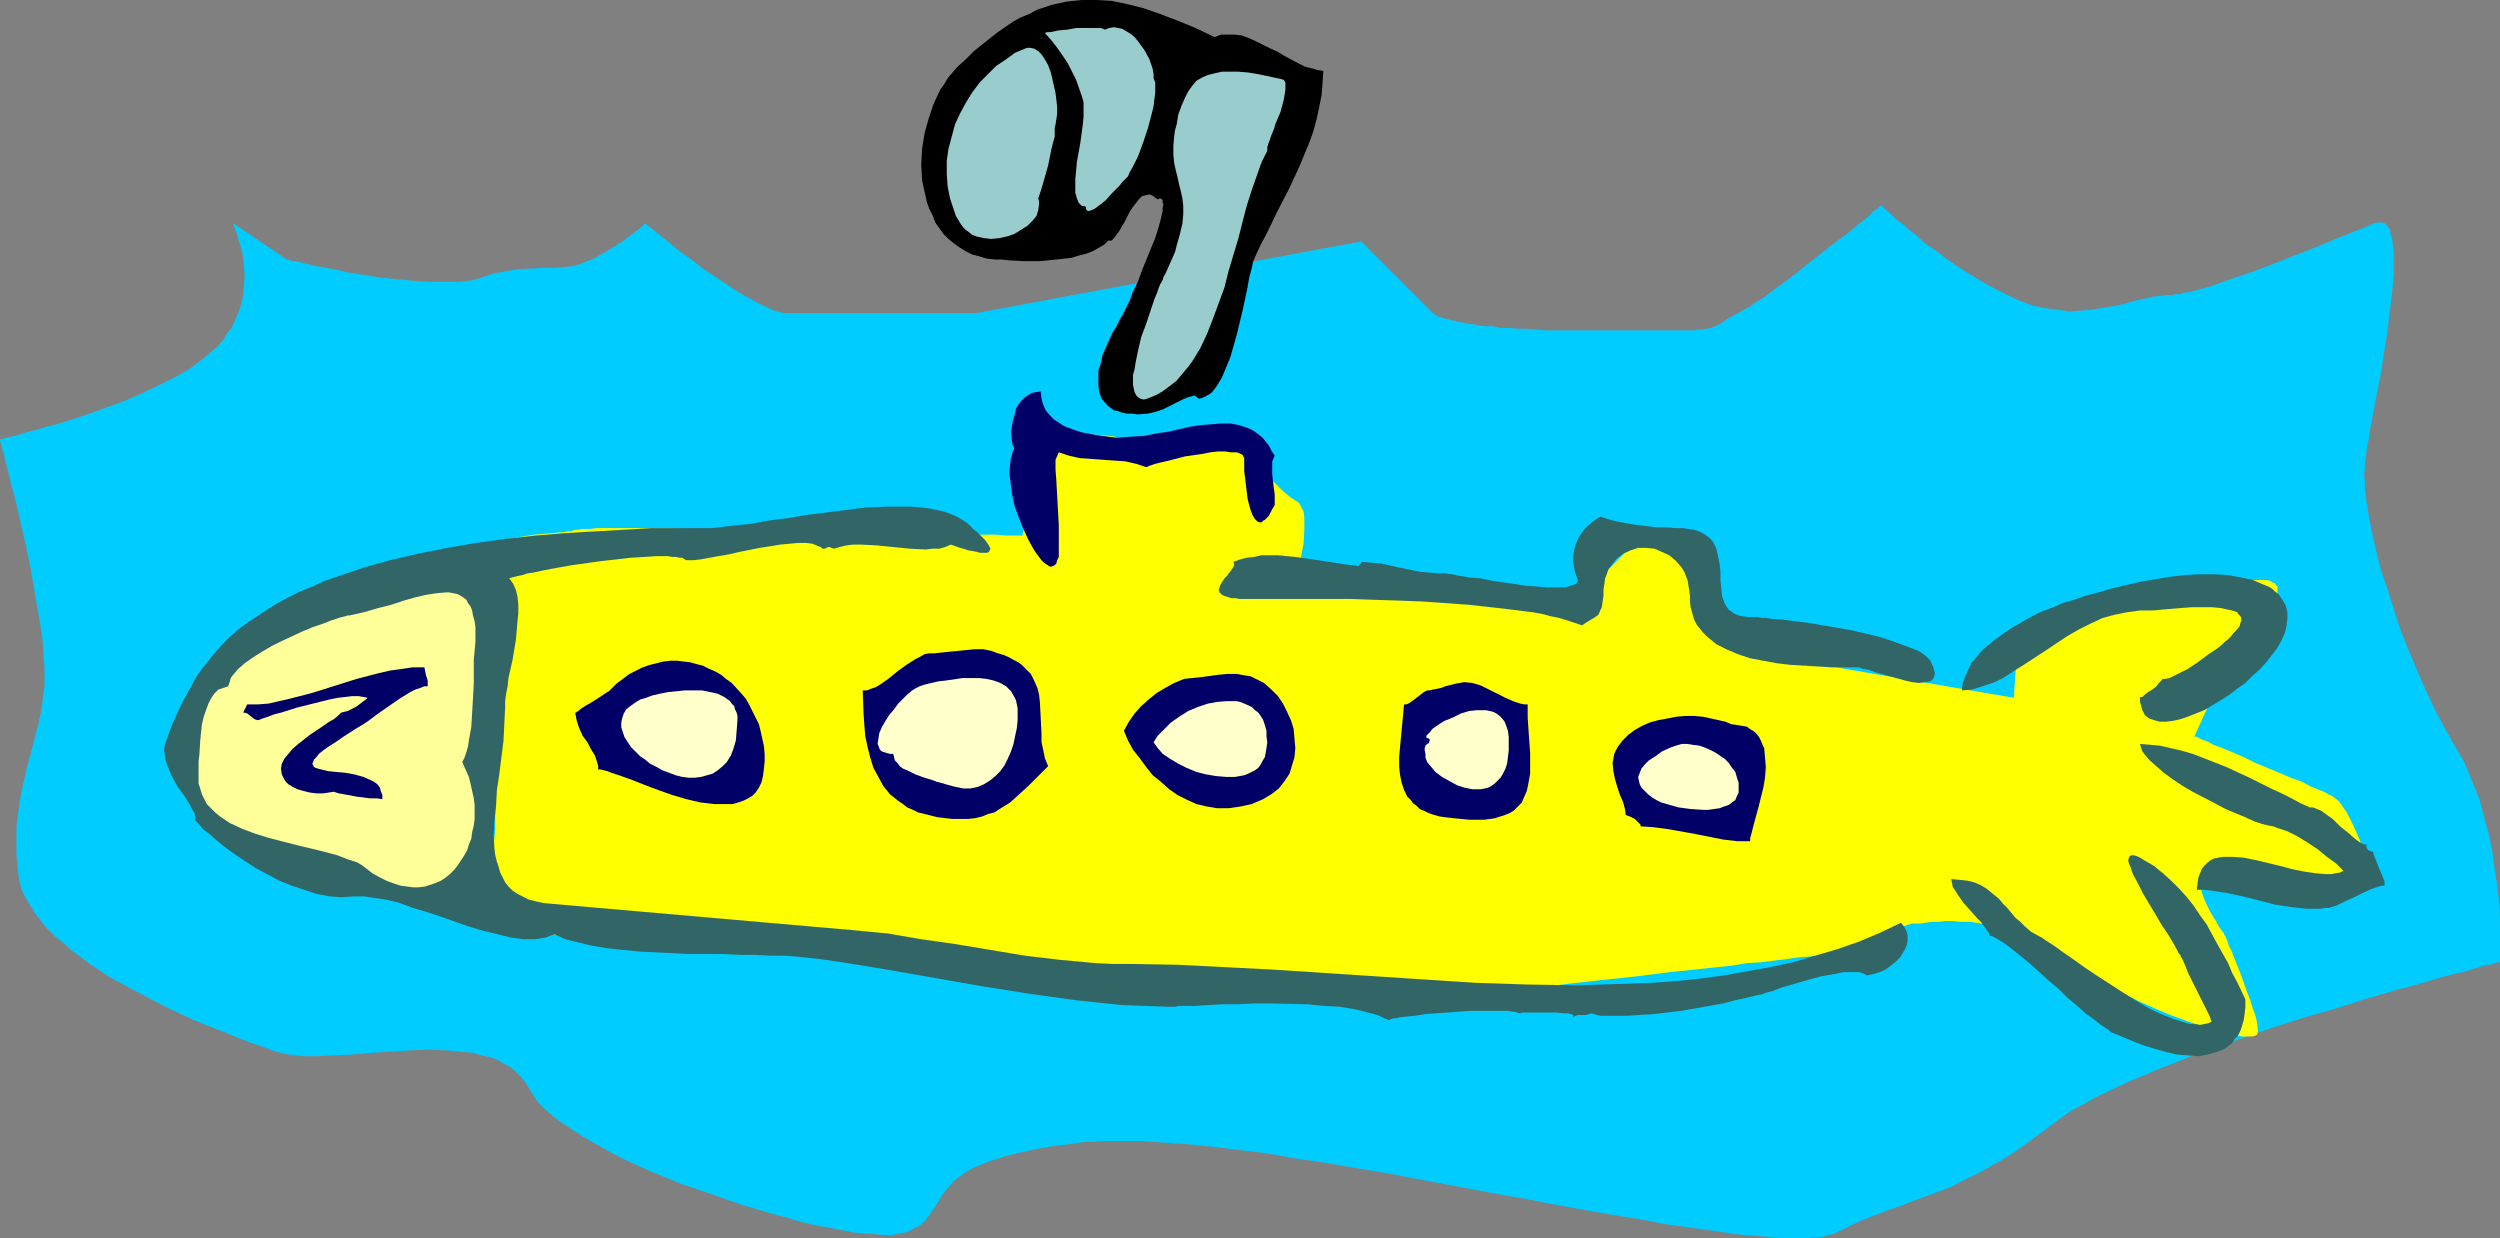 <?xml version="1.0" encoding="UTF-8" standalone="no"?>
<svg
   version="1.0"
   width="129.724mm"
   height="64.254mm"
   id="svg24"
   sodipodi:docname="Submarine 10.wmf"
   xmlns:inkscape="http://www.inkscape.org/namespaces/inkscape"
   xmlns:sodipodi="http://sodipodi.sourceforge.net/DTD/sodipodi-0.dtd"
   xmlns="http://www.w3.org/2000/svg"
   xmlns:svg="http://www.w3.org/2000/svg">
  <rect width="100%" height="100%" fill="#808080" stroke="none"/>
  <sodipodi:namedview
     id="namedview24"
     pagecolor="#ffffff"
     bordercolor="#000000"
     borderopacity="0.25"
     inkscape:showpageshadow="2"
     inkscape:pageopacity="0.0"
     inkscape:pagecheckerboard="0"
     inkscape:deskcolor="#d1d1d1"
     inkscape:document-units="mm" />
  <defs
     id="defs1">
    <pattern
       id="WMFhbasepattern"
       patternUnits="userSpaceOnUse"
       width="6"
       height="6"
       x="0"
       y="0" />
  </defs>
  <path
     style="fill:#00ccff;fill-opacity:1;fill-rule:evenodd;stroke:none"
     d="m 191.496,61.399 h -37.006 -0.646 l -0.808,-0.162 -0.808,-0.162 -0.808,-0.323 -0.97,-0.485 -1.131,-0.485 -2.101,-1.131 -2.262,-1.293 -2.262,-1.454 -4.848,-3.232 -2.262,-1.777 -2.101,-1.454 -1.939,-1.616 -1.616,-1.293 -0.808,-0.646 -0.646,-0.485 -0.485,-0.485 -0.485,-0.323 -0.485,-0.323 -0.323,-0.323 -0.162,-0.162 v 0 0 l -0.162,0.162 -0.162,0.162 -0.323,0.323 -0.323,0.323 -0.485,0.323 -0.646,0.485 -0.646,0.485 -0.646,0.485 -0.808,0.646 -0.808,0.485 -0.97,0.646 -2.101,1.293 -2.424,1.293 -1.293,0.485 -1.293,0.485 -1.131,0.323 -1.131,0.162 -2.262,0.162 h -2.262 l -2.424,0.162 h -1.131 l -1.454,0.162 -1.454,0.162 -1.616,0.323 -1.778,0.323 -1.939,0.646 -0.97,0.323 -1.131,0.323 -1.293,0.162 -1.293,0.162 H 87.426 84.355 L 81.285,55.097 78.053,54.774 74.659,54.451 71.589,53.966 68.518,53.482 65.61,52.835 63.024,52.351 61.893,52.189 60.762,51.866 59.792,51.704 58.822,51.381 58.014,51.22 h -0.485 l -0.646,-0.162 -0.323,-0.162 h -0.323 v 0 L 45.733,43.787 v 0 0.162 l 0.162,0.485 0.323,0.646 0.323,1.131 0.323,1.131 0.485,1.454 0.323,1.616 0.162,1.777 0.162,1.777 -0.162,1.939 -0.162,2.1 -0.485,2.1 -0.808,2.1 -0.97,2.1 -0.808,0.969 -0.646,1.131 -0.808,0.969 -0.97,0.969 -1.131,0.969 -1.131,0.969 -1.293,0.969 -1.293,0.969 -3.07,1.777 -3.232,1.616 -3.394,1.616 -3.394,1.454 -3.555,1.293 -3.555,1.293 -3.394,1.131 -3.232,0.969 -1.454,0.323 -1.454,0.485 -1.293,0.323 -1.293,0.323 -0.97,0.323 -1.131,0.323 -0.808,0.162 -0.808,0.162 -0.485,0.162 -0.485,0.162 H 0 v 0 0.162 0.162 l 0.162,0.485 0.162,0.646 0.162,0.646 0.323,0.969 0.162,0.969 0.323,1.131 0.323,1.293 0.323,1.454 0.323,1.293 0.485,1.616 0.808,3.393 0.808,3.555 0.808,3.555 0.808,3.878 0.646,3.878 0.646,3.716 0.646,3.716 0.485,3.393 0.162,3.232 0.162,1.454 v 1.293 2.585 l -0.323,2.424 -0.323,2.424 -0.485,2.262 -1.131,4.363 -0.485,1.939 -0.646,2.262 -0.97,4.363 -0.485,2.424 -0.323,2.424 -0.323,2.585 v 2.747 2.908 l 0.323,3.232 0.162,1.616 0.485,1.777 0.646,1.454 0.97,1.616 0.97,1.616 1.131,1.454 1.293,1.616 1.454,1.454 1.616,1.293 1.616,1.454 1.778,1.293 1.939,1.454 3.878,2.585 4.202,2.262 4.202,2.262 4.202,2.1 4.202,1.939 4.04,1.616 1.778,0.646 1.778,0.808 1.778,0.646 1.616,0.646 1.454,0.485 1.454,0.485 1.131,0.485 1.131,0.323 1.131,0.323 1.131,0.162 1.293,0.162 1.293,0.162 h 3.07 l 3.232,-0.162 3.555,-0.162 3.555,-0.323 7.595,-0.485 3.717,-0.162 3.717,0.162 3.394,0.323 1.778,0.162 1.454,0.485 1.616,0.323 1.454,0.485 1.293,0.808 1.293,0.646 0.97,0.808 1.131,1.131 0.808,0.969 0.808,1.293 0.808,1.293 0.97,1.454 1.293,1.293 1.616,1.454 1.778,1.293 1.939,1.293 2.262,1.454 2.262,1.293 2.586,1.454 2.424,1.293 2.747,1.293 2.909,1.293 5.818,2.424 6.141,2.1 5.979,2.1 5.979,1.777 3.07,0.808 2.747,0.808 2.747,0.646 2.586,0.485 2.586,0.485 2.424,0.485 2.101,0.162 2.101,0.162 1.778,0.162 h 1.616 l 1.454,-0.323 1.131,-0.162 0.808,-0.323 0.808,-0.485 0.808,-0.323 0.646,-0.485 0.97,-0.969 0.808,-1.131 0.808,-1.131 0.808,-1.293 0.808,-1.293 0.97,-1.293 1.293,-1.454 0.808,-0.646 0.97,-0.646 0.97,-0.646 1.131,-0.646 1.293,-0.485 1.454,-0.646 1.616,-0.485 1.939,-0.646 1.939,-0.485 2.262,-0.485 2.262,-0.485 2.747,-0.485 2.909,-0.323 3.232,-0.485 h 1.616 l 1.778,-0.162 h 1.939 1.939 1.939 2.101 l 4.525,0.323 4.686,0.323 4.848,0.485 5.171,0.646 5.333,0.646 5.333,0.969 5.656,0.808 5.656,0.969 5.818,0.969 23.27,4.363 5.656,0.969 5.656,1.131 5.494,0.969 5.494,0.969 5.171,0.808 5.01,0.969 4.686,0.646 4.686,0.646 4.202,0.646 1.939,0.162 2.101,0.162 1.778,0.162 1.778,0.162 1.616,0.162 h 1.616 1.454 1.454 l 1.293,-0.162 h 1.131 l 1.131,-0.162 0.97,-0.323 0.808,-0.162 0.808,-0.323 2.586,-1.293 2.424,-1.131 5.01,-1.939 2.424,-0.808 2.424,-0.969 4.848,-1.777 2.586,-0.969 2.424,-1.293 2.747,-1.293 2.586,-1.454 2.909,-1.616 2.909,-1.939 3.07,-2.262 1.616,-1.131 1.616,-1.293 1.778,-1.293 2.101,-1.454 2.424,-1.293 2.586,-1.454 2.747,-1.293 3.07,-1.454 3.07,-1.293 3.394,-1.454 3.394,-1.293 3.555,-1.454 7.434,-2.585 7.434,-2.585 7.595,-2.424 3.555,-0.969 3.717,-1.131 3.394,-1.131 3.394,-0.969 3.232,-0.969 3.232,-0.808 2.747,-0.808 2.747,-0.808 2.424,-0.646 2.262,-0.485 1.939,-0.646 1.616,-0.485 0.646,-0.162 h 0.646 l 0.485,-0.323 h 0.485 l 0.323,-0.162 h 0.323 v 0 h 0.162 v -0.323 -0.323 -1.131 -0.646 -2.747 -1.131 -2.424 l -0.162,-2.908 -0.323,-2.908 -0.485,-3.232 -0.485,-3.555 -0.646,-3.393 -0.97,-3.555 -0.97,-3.716 -1.454,-3.555 -1.454,-3.555 -1.939,-3.393 -1.939,-3.393 -1.939,-3.716 -1.778,-3.716 -1.778,-4.039 -1.616,-3.878 -1.616,-4.039 -1.293,-4.039 -1.293,-4.039 -1.293,-3.878 -0.97,-3.878 -0.808,-3.716 -0.646,-3.393 -0.485,-3.232 -0.162,-1.454 v -1.454 l -0.162,-1.293 0.162,-1.293 v -1.131 l 0.162,-0.969 0.162,-1.131 0.162,-1.293 0.323,-1.293 0.162,-1.454 0.646,-3.393 0.646,-3.555 0.808,-3.878 0.646,-4.201 0.646,-4.039 0.485,-4.039 0.485,-3.878 0.162,-1.777 0.162,-1.777 V 52.189 50.735 49.281 l -0.162,-1.293 -0.162,-1.131 -0.323,-1.131 -0.162,-0.808 -0.485,-0.646 -0.485,-0.485 -0.646,-0.162 h -0.646 l -0.808,0.162 -0.808,0.323 -0.97,0.485 -2.101,0.808 -1.131,0.485 -1.293,0.485 -2.747,1.131 -2.747,1.131 -2.909,1.131 -6.141,2.424 -3.07,1.131 -2.909,0.969 -2.747,0.969 -2.747,0.969 -2.424,0.646 -1.131,0.323 -1.131,0.162 -0.97,0.323 h -0.808 l -0.808,0.162 h -0.808 l -1.293,0.162 -1.454,0.162 -1.454,0.323 -1.616,0.323 -1.778,0.485 -1.778,0.485 -1.778,0.323 -1.939,0.323 -2.101,0.323 -1.939,0.162 -2.262,0.162 -2.262,-0.323 -2.424,-0.323 -2.424,-0.485 -2.586,-0.969 -2.424,-1.131 -2.586,-1.293 -2.586,-1.454 -2.424,-1.454 -2.262,-1.454 -2.101,-1.454 -2.101,-1.616 -1.939,-1.293 -1.616,-1.454 -1.616,-1.293 -1.293,-1.131 -1.293,-0.969 -0.97,-0.969 -0.808,-0.646 -0.646,-0.646 -0.323,-0.323 -0.162,-0.162 v 0.162 h -0.162 l -0.323,0.323 -0.323,0.323 -0.646,0.323 -0.485,0.485 -0.646,0.646 -0.808,0.646 -1.616,1.293 -1.939,1.616 -2.262,1.616 -2.262,1.777 -4.686,3.716 -2.262,1.777 -2.262,1.616 -2.101,1.616 -2.101,1.293 -0.808,0.646 -0.97,0.485 -0.808,0.485 -0.646,0.323 -1.131,0.646 -0.97,0.485 -0.646,0.485 -0.646,0.485 -1.131,0.485 -0.646,0.323 -0.97,0.162 -1.131,0.162 h -0.646 l -0.646,0.162 h -0.97 -0.97 -1.131 -1.131 -15.352 -5.01 -2.262 -2.101 l -2.101,-0.162 -1.939,-0.162 h -1.778 l -1.616,-0.162 h -1.616 l -1.454,-0.323 h -1.293 l -1.293,-0.162 -0.97,-0.162 -1.131,-0.162 -1.778,-0.323 -1.454,-0.323 -1.293,-0.323 -0.97,-0.323 -0.646,-0.162 -0.485,-0.323 -0.323,-0.162 v 0 l -0.162,-0.162 -14.059,-14.057 z"
     id="path1" />
  <path
     style="fill:#ffff00;fill-opacity:1;fill-rule:evenodd;stroke:none"
     d="m 394.95,136.855 -56.56,-9.695 -2.747,-13.411 -12.443,-9.695 -0.162,0.162 -0.323,0.323 -0.646,0.485 -0.808,0.646 -0.808,0.969 -1.131,0.969 -0.97,1.131 -1.131,1.131 -2.424,2.424 -2.101,2.262 -0.97,1.131 -0.808,1.131 -0.646,0.969 -0.485,0.808 -0.323,0.162 -0.323,0.323 -0.485,0.162 -0.485,0.162 -0.808,0.162 h -0.646 -0.808 -0.97 l -2.101,-0.162 -2.262,-0.323 -2.262,-0.485 -2.586,-0.485 -2.424,-0.485 -2.586,-0.485 -2.424,-0.485 -2.424,-0.485 -2.101,-0.323 -1.939,-0.162 -0.808,-0.162 h -1.454 l -0.485,0.162 h -1.293 l -1.454,0.162 h -1.778 l -1.778,-0.162 -2.101,-0.162 -2.101,-0.162 -4.202,-0.323 -1.939,-0.323 -1.939,-0.162 -1.778,-0.323 -1.454,-0.162 -1.293,-0.162 -0.97,-0.162 h -0.323 -0.323 -0.162 v 0 -0.162 l 0.162,-0.485 0.162,-0.646 0.162,-0.969 0.162,-0.969 0.323,-1.293 0.485,-2.585 0.162,-2.747 v -1.293 -1.131 l -0.162,-1.131 -0.485,-0.969 -0.323,-0.646 -0.646,-0.485 -0.808,-0.485 -0.808,-0.646 -0.808,-0.646 -0.808,-0.808 -1.939,-1.939 -2.101,-1.939 -2.262,-1.939 -1.131,-0.808 -1.293,-0.808 -1.293,-0.646 -1.293,-0.485 -1.293,-0.323 h -1.454 -1.616 l -1.939,-0.162 -1.939,-0.162 h -2.262 l -9.534,-0.646 -2.262,-0.323 -2.101,-0.162 -2.101,-0.162 -1.616,-0.162 h -1.454 l -0.485,-0.162 h -0.485 -0.485 l -0.323,-0.162 h -0.162 v 0 l -0.323,-0.162 -0.323,-0.162 -0.323,-0.162 -1.131,-0.485 -1.131,-0.485 h -0.646 l -0.485,0.162 -0.485,0.162 -0.485,0.485 -0.162,0.485 -0.323,0.808 v 1.131 1.293 l 0.323,2.908 -0.162,3.07 -0.323,2.908 -0.323,2.585 -0.323,1.293 -0.162,1.131 -0.323,0.969 -0.162,0.808 -0.162,0.808 -0.162,0.485 v 0.162 0.162 h -1.454 -0.97 -1.131 l -1.454,-0.162 h -1.616 -1.939 -1.939 -2.101 l -2.101,-0.162 h -2.424 -4.848 l -5.01,-0.162 -5.01,-0.162 h -4.848 -2.262 l -2.262,-0.162 h -2.101 -1.939 -1.778 -1.616 l -1.454,-0.162 h -1.131 -0.97 -1.293 -0.808 l -0.646,-0.162 h -1.454 -0.97 -1.131 -2.262 l -2.747,-0.162 h -2.909 l -2.909,-0.162 h -6.141 -5.656 -2.262 l -1.131,0.162 h -0.97 -0.808 l -0.646,0.162 h -0.646 l -0.485,0.162 -0.323,0.162 h -0.485 l -1.293,0.162 -1.616,0.162 -1.778,0.162 -2.101,0.162 -1.939,0.323 -4.04,0.646 -1.939,0.485 -1.778,0.646 -1.454,0.485 -0.646,0.485 -0.485,0.323 -0.485,0.485 -0.323,0.485 -0.162,0.485 -0.162,0.485 v 0.646 l 0.162,0.646 0.323,0.646 0.485,0.646 0.485,0.808 0.485,0.969 0.485,0.969 0.323,1.293 0.323,1.131 0.323,1.454 0.646,3.07 0.485,3.393 0.323,3.555 0.323,3.716 0.323,3.878 0.162,7.756 0.162,3.716 v 14.219 l -0.162,1.777 -0.323,1.777 -0.485,1.777 -0.646,1.454 -1.293,3.07 -0.485,1.454 -0.485,1.293 -0.485,1.293 -0.162,1.131 v 0.969 l 0.323,0.969 0.323,0.485 0.323,0.323 0.485,0.323 0.485,0.323 0.646,0.323 0.808,0.162 0.97,0.323 0.97,0.162 1.293,0.162 1.293,0.162 1.616,0.162 1.939,0.323 1.939,0.162 2.101,0.162 2.262,0.162 2.586,0.162 2.586,0.162 2.586,0.162 5.656,0.485 5.979,0.323 5.979,0.323 12.282,0.808 5.818,0.323 5.494,0.323 2.747,0.162 2.424,0.162 2.424,0.162 2.262,0.162 2.101,0.323 h 1.939 l 1.778,0.162 1.454,0.323 1.616,0.162 h 1.616 l 1.616,0.323 h 1.939 l 3.878,0.323 h 4.202 l 4.363,0.162 h 4.686 l 9.696,0.162 9.696,0.323 4.525,0.162 4.525,0.162 4.202,0.323 2.101,0.162 1.778,0.323 1.939,0.162 1.616,0.323 1.616,0.323 1.616,0.323 2.909,0.646 3.07,0.646 3.232,0.485 3.232,0.323 6.787,0.646 6.626,0.162 3.07,0.162 h 3.07 2.909 2.747 2.424 l 2.262,-0.162 h 1.939 1.616 0.97 1.131 l 1.454,-0.162 1.616,-0.162 1.939,-0.162 2.101,-0.162 2.262,-0.323 2.586,-0.162 2.747,-0.323 2.747,-0.323 2.909,-0.323 2.909,-0.323 6.141,-0.646 6.302,-0.808 6.302,-0.646 5.979,-0.646 2.909,-0.485 2.747,-0.162 2.586,-0.323 2.586,-0.323 2.262,-0.323 2.101,-0.162 1.939,-0.162 1.616,-0.323 1.454,-0.162 h 1.131 l 0.808,-0.162 h 0.646 0.646 l 0.808,-0.162 0.808,-0.323 0.808,-0.323 1.778,-0.969 1.778,-0.969 1.778,-1.131 1.778,-0.969 0.808,-0.323 0.97,-0.323 0.646,-0.162 h 0.808 0.808 l 0.97,-0.162 1.131,-0.162 h 1.293 l 1.454,-0.162 h 1.454 l 1.778,0.162 h 1.778 l 1.939,0.323 2.101,0.323 2.101,0.485 2.262,0.808 2.262,0.808 2.424,1.293 2.424,1.293 2.424,1.777 2.586,1.777 2.909,1.777 3.07,1.616 3.07,1.616 3.232,1.616 3.232,1.454 3.07,1.293 3.07,1.131 2.909,0.969 2.586,0.808 1.293,0.323 1.131,0.323 1.131,0.323 0.97,0.162 0.97,0.162 h 0.808 0.646 0.646 l 0.485,-0.162 0.323,-0.162 0.162,-0.323 v -0.323 -0.808 l -0.162,-1.131 -0.323,-1.293 -0.485,-1.293 -0.485,-1.616 -0.646,-1.616 -1.131,-3.232 -0.646,-1.616 -0.646,-1.616 -0.485,-1.293 -0.646,-1.293 -0.323,-0.969 -0.323,-0.808 -0.323,-0.485 v -0.162 0 -0.162 h -0.162 l -0.323,-0.485 -0.485,-0.646 -0.485,-0.969 -0.646,-0.969 -0.646,-1.131 -0.646,-1.293 -0.485,-1.131 -0.485,-1.293 -0.162,-1.131 0.162,-0.969 v -0.323 l 0.162,-0.485 0.323,-0.323 0.323,-0.323 0.485,-0.162 0.646,-0.162 h 0.646 0.808 l 0.808,0.162 0.97,0.162 8.888,2.1 4.363,0.969 1.939,0.323 1.939,0.323 1.939,0.162 1.616,0.162 h 1.616 1.293 1.131 l 0.97,-0.323 0.808,-0.323 0.485,-0.485 0.323,-0.646 v -0.969 -0.969 -1.293 l -0.323,-1.293 -0.323,-1.293 -0.808,-3.07 -1.293,-2.908 -0.646,-1.293 -0.646,-1.293 -0.808,-1.131 -0.646,-0.969 -0.808,-0.646 -0.646,-0.485 -0.485,-0.162 -0.485,-0.323 -0.646,-0.323 -0.808,-0.323 -1.616,-0.646 -1.778,-0.969 -2.262,-0.808 -2.262,-0.969 -4.686,-1.939 -2.262,-1.131 -2.262,-0.969 -1.939,-0.808 -1.778,-0.646 -0.808,-0.485 -0.808,-0.323 -0.485,-0.162 -0.646,-0.323 -0.323,-0.162 -0.323,-0.162 h -0.162 -0.162 l 8.726,-19.066 v -0.162 h 0.162 l 0.323,-0.323 0.808,-0.646 0.646,-0.808 0.97,-0.808 0.97,-0.969 1.939,-2.1 0.808,-1.131 0.646,-1.131 0.323,-0.969 v -0.323 -0.485 -0.485 l -0.323,-0.323 -0.162,-0.323 -0.485,-0.162 -0.485,-0.323 -0.646,-0.162 h -0.808 -0.97 -0.97 -1.293 l -1.293,0.162 -1.454,0.162 -1.454,0.162 -1.778,0.323 -3.555,0.485 -3.717,0.646 -3.878,0.808 -8.08,1.454 -3.717,0.808 -3.717,0.808 -3.232,0.808 -1.454,0.323 -1.454,0.323 -1.293,0.323 -1.131,0.162 -0.97,0.323 -0.97,0.162 -0.646,0.162 -0.485,0.162 h -0.323 v 0 z"
     id="path2" />
  <path
     style="fill:#000066;fill-opacity:1;fill-rule:evenodd;stroke:none"
     d="m 280.376,135.4 h -0.485 l -0.646,0.323 -1.454,1.131 -1.293,0.969 -0.646,0.323 h -0.485 l -0.162,1.616 -0.162,1.777 -0.323,3.393 -0.323,3.555 v 1.777 l 0.162,1.616 0.323,1.616 0.485,1.454 0.646,1.293 0.646,0.646 0.485,0.646 0.646,0.485 0.646,0.646 0.808,0.323 0.97,0.485 0.97,0.323 1.131,0.323 1.131,0.162 1.454,0.162 1.616,0.162 1.616,0.162 h 1.454 1.454 l 1.293,-0.162 0.97,-0.162 0.97,-0.323 0.97,-0.323 0.808,-0.323 0.808,-0.485 0.485,-0.485 0.646,-0.646 0.485,-0.485 0.323,-0.808 0.646,-1.454 0.323,-1.616 0.323,-1.777 v -4.039 l -0.162,-2.262 -0.162,-2.262 -0.162,-2.424 v -2.585 h -0.646 l -0.808,-0.162 -1.454,-0.485 -1.454,-0.646 -3.232,-1.616 -1.616,-0.808 -1.616,-0.485 -1.616,-0.162 -0.97,0.162 -0.808,0.162 -1.939,0.485 -0.808,0.323 -0.808,0.162 -0.808,0.162 z"
     id="path3" />
  <path
     style="fill:#000000;fill-opacity:1;fill-rule:evenodd;stroke:none"
     d="m 217.352,47.18 h 0.646 l 0.485,-0.485 0.485,-0.646 0.485,-0.646 1.131,-1.939 0.97,-1.939 0.646,-0.969 0.646,-0.808 0.485,-0.646 0.646,-0.646 0.646,-0.162 0.808,-0.162 0.808,0.323 0.323,0.323 0.485,0.323 0.323,-0.162 h 0.323 l 0.162,0.162 0.162,0.162 v 0.485 l 0.162,0.323 -0.162,0.646 v 0.646 l -0.162,0.646 -0.162,0.808 -0.485,1.777 -0.646,2.1 -0.808,1.939 -1.778,4.363 -0.808,2.262 -0.97,1.939 -0.646,1.777 -0.808,1.616 -0.323,0.646 -0.323,0.646 -0.323,0.485 -0.162,0.323 -0.646,1.293 -0.808,1.293 -0.646,1.454 -0.646,1.454 -0.646,1.454 -0.323,1.616 -0.485,1.454 v 1.454 1.454 l 0.162,1.293 0.485,1.293 0.808,0.969 0.485,0.485 1.131,0.808 0.808,0.162 0.808,0.323 0.97,0.162 h 0.97 l 1.131,0.162 1.939,-0.162 1.454,-0.323 1.454,-0.485 1.293,-0.646 1.293,-0.646 0.646,-0.323 0.646,-0.323 1.131,-0.485 1.293,-0.323 0.808,0.646 0.646,-0.162 0.646,-0.323 0.646,-0.323 0.646,-0.485 0.485,-0.646 0.485,-0.646 0.97,-1.616 0.808,-1.939 0.808,-1.939 0.646,-2.262 0.646,-2.262 1.131,-4.686 0.485,-2.262 0.485,-2.262 0.323,-1.939 0.485,-1.777 0.323,-1.454 0.485,-1.131 0.97,-2.1 1.131,-2.1 2.101,-4.363 2.262,-4.363 2.101,-4.524 1.939,-4.686 0.808,-2.262 0.646,-2.424 0.485,-2.262 0.485,-2.424 0.162,-2.262 0.162,-2.424 -1.131,-0.162 -1.131,-0.323 -1.293,-0.323 -1.293,-0.646 -2.747,-1.454 -1.293,-0.808 -1.454,-0.646 -2.909,-1.454 -1.454,-0.646 -1.293,-0.485 -1.454,-0.162 h -1.293 -1.293 l -1.293,0.485 -3.717,-1.777 -3.555,-1.454 -3.394,-1.293 -3.232,-1.131 -3.232,-0.808 -3.07,-0.646 L 215.089,0 h -2.909 l -3.07,0.323 -2.909,0.646 -1.454,0.485 -1.454,0.485 -1.454,0.808 -1.616,0.646 -1.454,0.808 -1.454,0.969 -1.616,1.131 -1.454,1.131 -1.616,1.293 -1.616,1.293 -1.616,1.616 -1.616,1.454 -0.97,1.131 -0.97,1.131 -0.646,1.131 -0.808,1.131 -1.293,2.747 -0.97,2.908 -0.808,2.908 -0.485,3.07 -0.162,3.07 0.162,3.07 0.323,1.454 0.323,1.454 0.323,1.454 0.485,1.293 0.646,1.293 0.485,1.293 0.808,1.131 0.808,1.131 0.97,0.969 0.97,0.808 1.131,0.808 1.293,0.808 1.293,0.646 1.293,0.323 1.616,0.485 1.616,0.162 h 1.293 l 1.293,0.162 3.07,0.162 h 3.07 l 3.232,-0.323 2.909,-0.323 1.616,-0.485 1.293,-0.323 1.293,-0.485 1.131,-0.646 1.131,-0.646 z"
     id="path4" />
  <path
     style="fill:#99cccc;fill-opacity:1;fill-rule:evenodd;stroke:none"
     d="m 206.848,26.822 -0.323,1.131 -0.323,1.293 -0.323,1.616 -0.323,1.616 -0.97,3.393 -0.485,1.616 -0.485,1.454 0.162,0.485 v 0.646 l -0.162,1.131 -0.323,1.131 -0.808,0.969 -0.97,0.969 -1.293,0.808 -1.293,0.808 -1.454,0.485 -1.454,0.323 -1.616,0.162 -1.454,-0.162 -1.454,-0.323 -0.808,-0.323 -0.646,-0.485 -0.646,-0.485 -0.485,-0.485 -0.485,-0.646 -0.485,-0.808 -0.485,-0.808 -0.323,-0.969 -0.808,-2.424 -0.485,-2.424 -0.162,-2.424 v -2.585 l 0.323,-2.262 0.646,-2.424 0.646,-2.424 0.97,-2.1 1.131,-2.1 1.293,-2.1 1.454,-1.939 1.616,-1.616 1.616,-1.616 1.939,-1.293 1.778,-1.293 1.939,-0.808 0.485,-0.162 h 0.485 l 0.808,0.162 0.808,0.485 0.646,0.646 0.646,0.969 0.646,1.131 0.485,1.293 0.323,1.293 0.646,2.908 0.162,1.293 0.162,1.454 v 1.293 l -0.162,1.131 -0.162,0.969 -0.162,0.808 z"
     id="path5" />
  <path
     style="fill:#99cccc;fill-opacity:1;fill-rule:evenodd;stroke:none"
     d="m 226.24,15.35 0.323,0.808 v 0.969 1.131 l -0.162,1.131 -0.162,1.454 -0.323,1.293 -0.808,3.07 -0.97,2.908 -0.485,1.293 -0.485,1.293 -0.646,1.293 -0.485,0.969 -0.485,0.808 -0.323,0.808 -0.162,0.162 -0.485,0.485 -0.485,0.485 -0.485,0.646 -1.454,1.454 -1.293,1.454 -0.808,0.646 -0.646,0.485 -0.646,0.485 -0.646,0.323 -0.485,0.162 h -0.323 l -0.323,-0.323 v -0.485 l -0.485,-0.162 h -0.323 l -0.323,-0.323 -0.323,-0.323 -0.323,-0.808 -0.323,-1.131 v -1.293 -1.454 l 0.162,-1.616 0.162,-1.777 0.646,-3.555 0.485,-3.555 0.162,-1.616 v -1.616 -1.293 l -0.323,-1.131 -1.131,-3.232 -0.808,-1.616 -0.808,-1.616 -0.97,-1.454 -1.131,-1.616 -1.131,-1.454 -1.293,-1.454 0.485,-0.162 h 0.646 l 1.454,-0.323 1.778,-0.162 1.778,-0.323 h 1.939 2.262 0.646 l 0.485,0.162 0.323,0.162 0.808,-0.323 0.97,-0.162 0.808,0.162 0.808,0.162 0.808,0.485 0.808,0.485 0.808,0.646 0.646,0.808 1.293,1.777 0.97,1.777 0.323,0.969 0.323,0.969 0.162,0.969 z"
     id="path6" />
  <path
     style="fill:#99cccc;fill-opacity:1;fill-rule:evenodd;stroke:none"
     d="m 248.541,29.568 -1.131,2.262 -0.97,2.747 -0.97,2.747 -0.97,3.07 -0.808,3.07 -0.808,3.232 -1.939,6.463 -0.808,3.232 -1.131,3.07 -1.131,3.07 -1.131,2.908 -1.293,2.747 -1.454,2.424 -0.808,1.131 -0.808,0.969 -0.808,0.969 -0.808,0.969 -1.454,1.131 -1.293,0.969 -1.131,0.646 -1.131,0.485 -0.808,0.323 -0.646,0.162 -0.646,-0.162 -0.485,-0.323 -0.323,-0.323 -0.323,-0.646 -0.162,-0.646 -0.162,-0.808 v -0.969 -0.969 l 0.323,-1.131 0.162,-1.131 0.485,-2.424 0.646,-2.747 0.97,-2.585 0.808,-2.424 0.808,-2.424 0.485,-1.131 0.323,-0.969 0.323,-0.808 0.485,-0.808 0.162,-0.646 0.323,-0.485 0.646,-1.454 0.646,-1.454 0.646,-1.454 0.323,-1.293 0.323,-1.131 0.323,-1.131 0.485,-2.1 0.162,-1.777 v -1.616 l -0.162,-1.454 -0.323,-1.454 -0.323,-1.293 -0.323,-1.454 -0.323,-1.293 -0.323,-1.454 -0.162,-1.616 v -1.777 l 0.162,-1.939 0.162,-1.131 0.323,-1.131 0.323,-1.939 0.646,-1.777 0.646,-1.454 0.646,-1.293 0.808,-1.131 0.808,-0.969 1.131,-0.646 1.131,-0.485 1.293,-0.323 1.454,-0.323 h 1.454 1.778 l 1.939,0.162 1.939,0.323 2.262,0.485 2.262,0.485 0.485,0.162 0.323,0.485 v 0.646 0.808 l -0.162,0.969 -0.162,0.969 -0.646,2.424 -0.97,2.262 -0.323,1.131 -0.485,1.131 -0.323,0.969 -0.323,0.808 -0.162,0.646 z"
     id="path7" />
  <path
     style="fill:#000066;fill-opacity:1;fill-rule:evenodd;stroke:none"
     d="m 207.009,90.159 0.646,-1.454 0.97,0.323 0.97,0.323 2.101,0.485 2.262,0.162 2.262,0.162 2.262,0.162 2.262,0.162 2.101,0.485 0.97,0.323 0.97,0.323 0.808,-0.323 0.97,-0.323 1.293,-0.323 1.454,-0.323 3.07,-0.808 3.394,-0.485 1.616,-0.323 1.454,-0.162 h 1.454 l 1.131,0.162 h 1.131 l 0.808,0.323 0.323,0.162 0.162,0.323 0.162,0.323 v 0.323 0.969 1.293 l 0.323,2.585 0.323,2.747 0.323,1.293 0.323,1.131 0.323,0.808 0.485,0.808 0.485,0.485 0.485,0.162 h 0.323 l 0.323,-0.323 0.323,-0.162 0.323,-0.323 0.485,-0.485 0.323,-0.646 0.323,-0.646 0.485,-0.808 v -0.969 -1.131 l -0.162,-1.131 -0.162,-1.293 -0.162,-1.454 V 91.775 90.482 l 0.485,-1.131 -0.646,-0.969 -0.485,-0.969 -0.646,-0.808 -0.646,-0.808 -0.808,-0.646 -0.646,-0.485 -0.808,-0.485 -0.808,-0.323 -1.454,-0.485 -1.778,-0.323 h -1.778 l -1.939,0.162 -2.101,0.162 -2.101,0.323 -2.101,0.485 -2.101,0.485 -2.262,0.323 -2.424,0.485 -2.424,0.162 -2.586,0.162 h -0.97 l -1.131,-0.162 -2.424,-0.323 -2.586,-0.485 -1.131,-0.323 -1.293,-0.485 -1.293,-0.485 -0.97,-0.646 -0.97,-0.646 -0.808,-0.808 -0.808,-0.969 -0.485,-1.131 -0.323,-1.131 -0.162,-1.454 -0.97,0.162 -0.808,0.162 -0.808,0.485 -0.646,0.485 -0.646,0.646 -0.485,0.646 -0.485,0.808 -0.162,0.808 -0.485,1.777 -0.323,1.939 0.162,1.777 0.162,0.808 0.323,0.646 -0.323,0.808 -0.323,1.131 -0.162,0.969 -0.162,2.1 0.162,1.131 0.323,2.585 0.485,2.424 0.808,2.262 0.97,2.424 0.97,2.1 0.97,1.777 0.646,0.969 0.485,0.646 0.485,0.646 0.485,0.485 0.485,0.323 0.485,0.323 0.323,0.162 0.485,-0.162 0.323,-0.162 0.323,-0.323 0.162,-0.646 0.323,-0.646 v -0.969 -1.131 -1.939 -2.1 l -0.485,-8.887 -0.162,-2.1 z"
     id="path8" />
  <path
     style="fill:#326666;fill-opacity:1;fill-rule:evenodd;stroke:none"
     d="m 190.688,103.57 -0.97,-0.969 -0.97,-0.646 -1.131,-0.646 -1.131,-0.485 -1.293,-0.485 -1.454,-0.323 -1.616,-0.323 -1.454,-0.162 -1.778,-0.162 h -1.616 -3.555 l -3.878,0.162 -3.878,0.485 -7.757,0.969 -3.878,0.646 -3.717,0.485 -3.555,0.646 -3.232,0.323 -1.454,0.162 -1.454,0.162 -1.293,0.162 h -1.293 -5.171 -5.333 l -5.494,0.323 -5.656,0.323 -5.656,0.323 -5.979,0.485 -5.818,0.646 -5.818,0.808 -5.656,0.969 -5.656,1.131 -5.656,1.293 -5.171,1.454 -5.171,1.777 -2.424,0.808 -2.424,1.131 -2.424,0.969 -2.262,1.131 -2.101,1.131 -2.101,1.293 -1.939,1.293 -1.939,1.293 -1.778,1.293 -1.616,1.454 -1.454,1.454 -1.454,1.616 -1.293,1.616 -1.293,1.616 -1.131,1.616 -0.97,1.777 -1.939,3.555 -1.778,3.878 -1.454,4.039 -0.162,0.969 0.162,0.969 0.162,1.131 0.323,0.969 0.808,1.939 1.131,2.1 1.293,1.777 1.131,1.777 0.485,0.969 0.485,0.808 0.162,0.646 v 0.808 l 0.323,0.323 0.485,0.485 0.808,0.969 1.293,0.969 1.454,1.293 1.616,1.293 1.778,1.293 1.939,1.293 2.262,1.454 2.101,1.131 2.424,1.293 2.424,0.969 2.424,0.808 2.424,0.808 2.586,0.485 2.424,0.162 2.424,-0.162 h 0.97 0.97 l 2.101,0.323 2.262,0.323 2.586,0.646 2.586,0.969 2.747,0.808 2.909,0.969 2.747,0.969 2.747,0.969 2.747,0.808 2.747,0.646 2.586,0.646 2.424,0.323 h 2.262 l 1.131,-0.162 0.97,-0.162 0.808,-0.323 0.97,-0.323 2.101,0.969 2.586,0.646 2.747,0.646 2.909,0.485 3.07,0.323 3.232,0.323 6.626,0.323 3.232,0.162 h 3.394 3.232 l 3.232,0.162 h 3.07 l 2.909,0.162 h 2.586 l 2.424,0.162 4.525,0.485 4.525,0.646 8.888,1.454 9.211,1.616 9.211,1.616 9.211,1.454 9.211,1.293 4.525,0.485 4.686,0.485 4.525,0.162 4.686,0.162 h 1.131 l 0.646,-0.162 h 0.97 0.97 1.131 l 2.586,-0.162 2.909,-0.162 h 3.07 l 3.232,-0.162 h 3.555 l 6.949,0.162 3.232,0.323 3.07,0.162 2.909,0.485 1.454,0.323 1.131,0.323 1.293,0.323 0.97,0.323 0.97,0.485 0.808,0.323 v 0 h 0.162 l 0.323,-0.162 0.485,-0.162 h 0.485 l 0.646,-0.162 1.293,-0.162 1.778,-0.162 1.939,-0.323 2.101,-0.162 2.262,-0.162 4.525,-0.323 h 2.101 3.878 1.454 l 0.808,0.162 h 0.485 l 0.485,0.162 0.485,0.162 0.646,-0.162 h 0.808 1.778 3.878 l 1.778,0.162 h 0.646 l 0.646,0.162 0.323,0.162 0.162,0.162 v 0 l -0.323,0.323 0.646,-0.323 0.485,-0.162 h 0.808 0.808 l 0.485,-0.162 0.485,-0.162 0.646,0.162 0.485,0.162 0.808,0.162 h 0.808 0.97 0.97 2.262 l 2.424,-0.162 2.747,-0.162 2.747,-0.323 2.747,-0.323 5.494,-0.969 2.747,-0.485 2.424,-0.646 2.262,-0.485 1.939,-0.485 0.97,-0.162 0.808,-0.323 0.646,-0.162 0.646,-0.162 0.808,-0.323 0.808,-0.323 1.131,-0.323 1.131,-0.323 2.747,-0.808 2.909,-0.808 2.909,-0.485 1.454,-0.323 h 1.293 0.97 0.97 l 0.808,0.323 0.646,0.323 0.646,-0.162 0.808,-0.162 0.97,-0.323 0.808,-0.323 0.808,-0.485 0.808,-0.646 0.808,-0.646 0.808,-0.808 0.485,-0.808 0.485,-0.808 0.323,-0.808 0.162,-0.808 v -0.969 l -0.162,-0.808 -0.485,-0.969 -0.646,-0.808 -4.04,1.939 -4.202,1.777 -4.202,1.454 -4.363,1.293 -4.363,1.293 -4.525,0.969 -4.525,0.808 -4.525,0.808 -4.848,0.646 -4.686,0.485 -4.686,0.323 -4.848,0.162 -4.848,0.162 -4.848,0.162 -9.858,-0.162 -9.858,-0.323 -10.019,-0.646 -9.858,-0.646 -9.858,-0.646 -9.858,-0.646 -9.534,-0.485 -9.534,-0.485 -9.373,-0.162 h -3.394 l -3.394,-0.162 -6.949,-0.646 -6.787,-0.808 -6.787,-1.131 -6.787,-1.131 -6.787,-0.969 -6.626,-1.131 -6.787,-0.646 -59.146,-5.17 -1.616,-0.162 -1.454,-0.323 -1.293,-0.323 -1.293,-0.646 -0.97,-0.485 -0.97,-0.646 -0.808,-0.808 -0.646,-0.808 -0.485,-0.969 -0.485,-0.969 -0.323,-1.131 -0.323,-0.969 -0.323,-1.293 -0.162,-1.293 -0.162,-2.585 0.162,-2.908 0.323,-2.908 0.162,-3.07 0.485,-3.232 0.808,-6.463 0.162,-3.232 0.162,-3.393 v -1.131 l 0.162,-1.293 0.323,-1.616 0.162,-1.616 0.808,-3.555 0.646,-3.878 0.162,-1.777 0.162,-1.939 0.162,-1.616 v -1.616 l -0.162,-1.616 -0.323,-1.293 -0.485,-1.131 -0.808,-1.131 0.485,-0.162 0.646,-0.162 0.646,-0.162 0.808,-0.162 0.97,-0.323 1.131,-0.162 2.262,-0.485 2.586,-0.485 2.747,-0.485 5.818,-0.808 2.909,-0.323 2.747,-0.323 2.747,-0.162 2.424,-0.162 h 2.101 l 0.97,0.162 h 0.646 l 0.808,0.162 h 0.485 l 0.485,0.323 0.323,0.162 h 1.293 l 1.454,-0.162 1.778,-0.323 1.778,-0.323 1.939,-0.323 2.101,-0.485 4.04,-0.808 2.101,-0.323 1.939,-0.323 1.778,-0.162 1.778,-0.162 h 1.454 l 1.293,0.162 1.131,0.485 0.485,0.162 0.323,0.323 h 0.485 l 0.323,-0.162 0.323,-0.162 h 0.323 l 0.323,0.162 0.485,0.162 1.131,-0.323 1.293,-0.323 1.454,-0.162 h 1.454 l 3.07,0.162 3.232,0.323 3.232,0.323 3.07,0.162 1.454,-0.162 h 1.293 l 1.131,-0.323 1.131,-0.485 1.293,0.485 1.131,0.323 0.97,0.323 0.97,0.162 0.808,0.162 0.485,0.162 h 0.646 0.485 0.323 l 0.323,-0.162 0.162,-0.323 0.162,-0.323 -0.323,-0.646 -0.323,-0.485 -0.485,-0.646 -1.131,-1.131 -0.485,-0.485 -0.485,-0.323 z"
     id="path9" />
  <path
     style="fill:#ffff99;fill-opacity:1;fill-rule:evenodd;stroke:none"
     d="m 90.657,149.458 0.646,1.454 0.646,1.454 0.323,1.293 0.323,1.454 0.323,1.454 0.162,1.293 v 1.454 1.293 l -0.162,1.293 -0.323,1.293 -0.162,1.293 -0.485,1.131 -0.323,1.131 -0.646,1.131 -0.646,0.969 -0.646,0.969 -0.646,0.808 -0.808,0.808 -0.808,0.646 -0.97,0.646 -1.131,0.485 -0.97,0.323 -0.97,0.323 -1.293,0.162 h -1.131 l -1.131,-0.162 -1.293,-0.162 -1.454,-0.485 -1.293,-0.485 -1.293,-0.646 -1.454,-0.808 -1.454,-1.131 -0.646,-0.485 -0.808,-0.485 -0.97,-0.323 -0.97,-0.323 -2.101,-0.808 -2.424,-0.646 -2.586,-0.646 -2.747,-0.646 -5.656,-1.454 -2.586,-0.808 -2.586,-0.969 -2.424,-1.131 -0.97,-0.646 -0.97,-0.646 -0.97,-0.808 -0.808,-0.808 -0.808,-0.808 -0.485,-0.969 -0.485,-0.969 -0.323,-1.131 -0.323,-0.969 v -1.293 -1.777 -1.293 l 0.162,-1.293 0.162,-2.747 0.323,-3.07 0.323,-1.454 0.485,-1.454 0.485,-1.293 0.485,-0.969 0.646,-0.969 0.808,-0.808 0.97,-0.323 0.485,-0.162 0.485,-0.162 0.162,-0.485 0.162,-0.485 0.162,-0.646 0.485,-0.646 0.97,-1.131 1.293,-1.131 1.616,-1.131 1.778,-1.131 1.939,-1.131 1.939,-0.969 4.202,-1.939 1.939,-0.808 1.939,-0.646 1.616,-0.646 1.454,-0.485 1.293,-0.323 0.485,-0.162 h 0.323 l 2.909,-0.646 2.747,-0.808 2.586,-0.646 2.424,-0.808 2.262,-0.646 2.101,-0.485 2.101,-0.323 1.778,-0.162 h 0.646 l 0.808,0.162 0.808,0.162 0.646,0.323 0.485,0.323 0.646,0.485 0.323,0.646 0.485,0.646 0.323,0.808 0.162,0.969 0.323,1.131 0.162,1.131 v 1.454 1.454 l -0.162,1.777 -0.162,1.777 v 2.262 2.424 l -0.162,2.908 -0.162,2.747 -0.162,2.747 -0.485,2.747 -0.162,1.131 -0.323,1.131 -0.323,0.969 z"
     id="path10" />
  <path
     style="fill:#000066;fill-opacity:1;fill-rule:evenodd;stroke:none"
     d="m 66.902,139.763 -0.646,0.646 -0.808,0.646 -1.131,0.646 -1.131,0.808 -2.424,1.616 -2.262,1.777 -1.131,0.969 -0.808,0.969 -0.808,0.969 -0.485,0.969 -0.162,0.969 0.162,1.131 0.485,0.969 0.323,0.485 0.485,0.485 0.808,0.485 0.97,0.485 1.131,0.323 1.293,0.323 1.293,0.162 h 1.293 l 1.131,-0.162 0.97,-0.162 0.97,0.323 0.97,0.162 2.586,0.485 2.586,0.323 h 1.293 l 1.131,0.162 v -0.808 l -0.323,-0.808 -0.162,-0.646 -0.485,-0.646 -0.646,-0.485 -0.646,-0.323 -1.454,-0.646 -1.778,-0.485 -1.778,-0.323 -1.778,-0.162 -1.616,-0.162 -1.293,-0.323 -0.646,-0.162 -0.485,-0.162 -0.323,-0.162 -0.162,-0.323 -0.162,-0.323 0.162,-0.323 0.162,-0.485 0.485,-0.485 0.485,-0.646 0.808,-0.646 1.131,-0.808 1.293,-0.808 1.616,-1.131 1.778,-1.131 0.485,-0.323 0.808,-0.485 0.808,-0.485 0.97,-0.646 1.939,-1.454 2.101,-1.454 2.101,-1.454 2.101,-1.293 0.97,-0.485 0.97,-0.323 0.808,-0.323 h 0.646 v -1.131 l -0.323,-0.969 -0.162,-0.808 -0.162,-0.808 h -2.262 l -2.262,0.323 -2.262,0.323 -2.101,0.485 -4.363,1.131 -8.726,2.747 -4.363,1.131 -2.101,0.485 -2.101,0.485 -2.101,0.162 h -2.101 l -0.808,1.616 h 0.323 l 0.485,0.162 1.454,1.131 0.485,0.162 h 0.323 l 0.808,-0.323 0.97,-0.323 1.293,-0.485 1.293,-0.323 3.07,-0.969 3.232,-0.808 3.232,-0.808 1.616,-0.323 1.454,-0.162 1.293,-0.162 h 1.293 l 0.97,0.162 0.808,0.162 -0.323,0.323 -0.646,0.485 -1.293,0.969 -1.616,0.808 -0.646,0.162 z"
     id="path11" />
  <path
     style="fill:#000066;fill-opacity:1;fill-rule:evenodd;stroke:none"
     d="m 119.584,135.4 -0.162,0.162 -0.323,0.162 -0.97,0.646 -0.97,0.646 -1.293,0.808 -1.131,0.646 -0.97,0.646 -0.323,0.323 -0.323,0.162 -0.162,0.162 h -0.162 l 0.162,0.808 0.162,0.808 0.485,1.454 0.646,1.454 0.97,1.293 0.646,1.293 0.808,1.293 0.485,1.454 0.162,0.646 v 0.646 h 0.485 l 0.646,0.162 0.646,0.162 0.808,0.323 0.97,0.323 0.97,0.323 2.262,0.808 2.424,0.969 2.586,0.969 2.747,0.969 2.747,0.808 2.747,0.646 2.747,0.323 h 1.293 1.131 1.131 l 1.131,-0.323 0.97,-0.323 0.97,-0.485 0.808,-0.485 0.646,-0.646 0.646,-0.969 0.485,-0.969 0.323,-1.293 0.162,-1.293 0.162,-1.616 v -1.454 l -0.162,-1.616 -0.323,-1.454 -0.323,-1.454 -0.323,-1.293 -0.646,-1.293 -0.646,-1.293 -0.646,-1.293 -0.646,-1.131 -0.97,-1.131 -1.778,-1.939 -1.131,-0.808 -0.97,-0.808 -1.131,-0.646 -1.131,-0.485 -1.293,-0.646 -1.293,-0.323 -1.131,-0.323 -1.293,-0.162 -1.293,-0.162 h -1.293 l -1.454,0.162 -1.293,0.323 -1.293,0.323 -1.454,0.485 -1.293,0.646 -1.293,0.646 -1.293,0.969 -1.293,0.969 z"
     id="path12" />
  <path
     style="fill:#000066;fill-opacity:1;fill-rule:evenodd;stroke:none"
     d="m 183.254,128.13 h -0.97 l -0.97,0.162 -0.808,0.485 -0.97,0.485 -1.778,1.131 -1.778,1.293 -1.778,1.454 -1.616,1.131 -0.808,0.485 -0.97,0.323 -0.808,0.323 h -0.808 l 0.162,4.524 0.162,2.262 0.162,2.1 0.485,2.262 0.485,1.939 0.646,2.1 0.97,1.777 0.97,1.777 1.293,1.616 1.616,1.293 0.97,0.646 0.808,0.646 1.131,0.485 0.97,0.485 1.293,0.323 1.293,0.323 1.293,0.323 1.454,0.162 1.454,0.162 h 1.616 1.454 l 1.454,-0.162 1.293,-0.323 1.131,-0.485 1.293,-0.323 0.97,-0.646 2.101,-1.293 1.778,-1.616 1.939,-1.777 1.778,-1.777 0.97,-0.969 0.97,-0.969 -0.646,-1.616 -0.323,-1.616 -0.323,-1.454 v -1.616 l -0.162,-3.232 -0.162,-3.07 -0.162,-1.454 -0.323,-1.293 -0.646,-1.454 -0.646,-1.293 -1.131,-1.131 -0.646,-0.646 -0.646,-0.485 -0.97,-0.485 -0.808,-0.485 -1.131,-0.485 -1.131,-0.323 -1.293,-0.485 -1.616,-0.323 h -1.616 l -1.616,0.162 -3.232,0.323 -1.616,0.162 z"
     id="path13" />
  <path
     style="fill:#000066;fill-opacity:1;fill-rule:evenodd;stroke:none"
     d="m 232.219,133.138 -1.939,0.808 -1.778,0.969 -1.616,0.969 -1.616,1.293 -1.454,1.293 -1.293,1.454 -1.131,1.616 -0.97,1.777 0.808,1.939 0.97,1.777 1.293,1.616 1.293,1.777 1.293,1.616 1.616,1.293 1.616,1.454 1.616,1.131 1.939,0.969 1.778,0.808 2.101,0.485 1.939,0.323 h 2.262 l 2.262,-0.323 2.262,-0.485 1.131,-0.485 1.131,-0.485 0.808,-0.485 0.808,-0.485 1.454,-1.131 1.131,-1.454 0.97,-1.454 0.485,-1.616 0.485,-1.616 0.162,-1.777 -0.162,-1.777 -0.162,-1.939 -0.485,-1.616 -0.808,-1.777 -0.808,-1.616 -0.97,-1.454 -1.293,-1.293 -1.454,-1.293 -1.616,-0.808 -0.97,-0.485 -0.97,-0.162 -1.778,-0.323 h -1.778 l -1.778,0.162 -3.555,0.485 -1.616,0.162 z"
     id="path14" />
  <path
     style="fill:#000066;fill-opacity:1;fill-rule:evenodd;stroke:none"
     d="m 339.521,142.025 -1.131,-0.485 -1.454,-0.323 -1.454,-0.323 -1.454,-0.323 -1.778,-0.162 h -1.778 l -1.778,0.162 -1.616,0.323 -1.778,0.323 -1.778,0.485 -1.454,0.646 -1.454,0.808 -1.293,0.969 -1.131,1.131 -0.97,1.293 -0.646,1.293 -0.162,0.969 -0.162,0.808 0.162,1.616 0.323,1.616 0.485,1.616 0.485,1.454 0.646,1.454 0.323,1.293 0.162,1.131 0.323,0.162 0.485,0.162 0.97,0.485 0.808,0.808 0.323,0.323 v 0.323 l 2.424,0.162 2.586,0.323 2.747,0.485 2.747,0.485 5.656,1.131 2.747,0.323 h 2.586 v -0.323 -0.323 l 0.162,-0.485 0.162,-0.646 0.323,-1.293 0.485,-1.777 0.485,-1.777 0.485,-1.939 0.485,-1.939 0.323,-1.939 0.162,-2.1 -0.162,-1.939 -0.162,-1.777 -0.323,-0.646 -0.323,-0.808 -0.323,-0.646 -0.485,-0.646 -0.485,-0.485 -0.808,-0.485 -0.646,-0.485 -0.97,-0.162 -0.97,-0.162 z"
     id="path15" />
  <path
     style="fill:#326666;fill-opacity:1;fill-rule:evenodd;stroke:none"
     d="m 314.473,116.819 v -1.131 l 0.162,-1.131 0.162,-1.131 0.323,-0.808 0.323,-0.969 1.131,-1.454 0.485,-0.646 0.646,-0.485 0.646,-0.485 1.454,-0.646 1.454,-0.485 h 1.616 l 1.616,0.162 1.454,0.646 1.454,0.646 1.293,1.131 1.131,1.293 0.485,0.808 0.323,0.808 0.323,0.808 0.162,0.969 0.162,0.969 0.162,1.131 v 1.293 l 0.162,1.131 0.323,1.131 0.323,1.131 0.485,0.969 0.646,0.808 0.646,0.808 0.808,0.808 0.808,0.646 0.97,0.808 1.939,0.969 2.262,0.969 2.424,0.808 2.586,0.485 2.586,0.485 2.747,0.323 2.747,0.162 2.747,0.162 2.586,0.162 h 4.848 0.162 0.323 l 0.808,0.323 1.131,0.162 1.293,0.485 2.909,0.808 2.909,0.808 1.454,0.323 1.293,0.162 1.131,-0.162 0.97,-0.162 0.323,-0.162 0.323,-0.323 0.162,-0.323 0.162,-0.485 v -0.485 l -0.162,-0.485 -0.162,-0.646 -0.323,-0.646 -0.162,-0.485 -0.485,-0.485 -0.485,-0.485 -0.646,-0.485 -0.808,-0.485 -0.808,-0.323 -2.101,-0.808 -2.262,-0.808 -2.424,-0.808 -2.747,-0.646 -2.747,-0.646 -5.656,-0.969 -2.747,-0.485 -2.747,-0.323 -2.424,-0.323 -2.262,-0.162 -0.97,-0.162 h -0.808 l -0.808,-0.162 h -0.646 -1.131 l -1.131,-0.162 -0.808,-0.162 -0.808,-0.323 -0.646,-0.485 -0.485,-0.323 -0.485,-0.646 -0.323,-0.646 -0.485,-1.293 -0.162,-1.454 -0.162,-1.616 v -1.616 l -0.162,-1.616 -0.323,-1.616 -0.323,-1.454 -0.323,-0.646 -0.323,-0.646 -0.485,-0.646 -0.646,-0.485 -0.646,-0.485 -0.97,-0.485 -0.97,-0.323 -1.131,-0.162 -1.131,-0.162 h -1.454 l -1.778,-0.162 h -1.939 l -4.04,-0.485 -1.939,-0.323 -1.778,-0.323 -1.778,-0.485 -1.454,-0.485 -1.454,0.969 -1.454,1.293 -0.97,1.293 -0.485,0.808 -0.323,0.808 -0.323,0.969 -0.162,0.808 -0.162,0.969 v 0.969 l 0.162,0.808 0.162,0.969 0.323,0.969 0.323,0.969 -0.162,0.323 -0.323,0.323 -0.485,0.162 -0.485,0.162 -0.485,0.162 -0.646,0.162 h -1.616 -1.778 l -1.939,-0.162 -2.262,-0.162 -2.101,-0.323 -4.525,-0.646 -2.262,-0.485 -2.101,-0.162 -1.939,-0.323 -1.616,-0.323 -1.454,-0.162 h -0.646 -0.485 l -1.778,-0.162 -1.939,-0.162 -3.878,-0.808 -3.717,-0.808 -1.939,-0.162 -1.778,-0.162 -0.646,0.808 -1.293,-0.162 -1.454,-0.162 -3.07,-0.485 -3.232,-0.485 -3.394,-0.485 -3.394,-0.323 h -3.232 l -1.454,0.323 -1.454,0.162 -1.293,0.323 -1.293,0.485 0.162,0.485 -0.162,0.485 -0.323,0.485 -0.485,0.646 -0.485,0.646 -0.485,0.485 -0.808,1.293 -0.162,0.485 -0.162,0.485 0.162,0.485 0.485,0.485 0.323,0.162 0.485,0.162 0.485,0.162 0.485,0.162 h 0.808 l 0.808,0.162 h 0.97 0.97 15.514 4.363 l 4.525,0.162 9.373,0.323 4.686,0.323 4.525,0.323 4.363,0.485 4.202,0.485 3.878,0.485 1.939,0.323 1.778,0.485 1.616,0.323 1.616,0.485 1.454,0.485 1.454,0.485 0.97,-0.646 0.808,-0.485 0.808,-0.485 0.646,-0.485 0.323,-0.808 0.323,-0.646 0.162,-1.131 z"
     id="path16" />
  <path
     style="fill:#326666;fill-opacity:1;fill-rule:evenodd;stroke:none"
     d="m 419.675,119.728 h 0.485 0.646 0.646 0.808 l 1.616,-0.162 1.939,-0.162 4.04,-0.323 h 2.101 1.778 l 1.778,0.162 1.454,0.323 0.808,0.162 0.485,0.162 0.485,0.162 0.323,0.485 0.323,0.323 0.162,0.323 v 0.485 l -0.162,0.485 -0.162,0.646 -0.485,0.646 -0.646,0.646 -0.646,0.808 -0.485,0.485 -0.646,0.485 -0.646,0.646 -0.808,0.646 -1.939,1.293 -1.939,1.454 -1.939,1.293 -1.939,0.969 -0.97,0.485 -0.646,0.323 -0.808,0.162 h -0.646 v 0.162 l -0.162,0.162 -0.485,0.485 -0.485,0.646 -0.808,0.646 -0.808,0.485 -0.646,0.485 -0.485,0.485 h -0.485 v 0.808 l 0.162,0.646 0.323,1.131 0.485,0.969 0.808,0.646 0.97,0.323 1.131,0.323 h 1.131 l 1.454,-0.162 1.454,-0.323 1.454,-0.485 1.616,-0.646 1.616,-0.646 1.616,-0.969 1.616,-0.969 1.778,-1.131 1.454,-1.131 1.616,-1.131 1.454,-1.454 1.454,-1.293 1.293,-1.454 1.131,-1.454 0.97,-1.293 0.808,-1.454 0.646,-1.454 0.323,-1.454 0.162,-1.293 v -1.293 l -0.323,-1.293 -0.646,-1.131 -0.808,-1.131 -0.646,-0.485 -0.485,-0.485 -0.808,-0.485 -0.808,-0.323 -2.262,-0.969 -2.262,-0.485 -2.586,-0.485 -2.747,-0.162 h -2.747 l -2.909,0.162 -2.909,0.323 -2.909,0.485 -2.909,0.485 -2.747,0.646 -2.747,0.646 -2.747,0.808 -2.586,0.646 -2.262,0.808 -2.262,0.646 -1.778,0.808 -1.293,0.485 -1.293,0.485 -1.293,0.646 -1.454,0.808 -3.07,1.777 -2.747,1.939 -1.454,1.131 -1.293,1.131 -0.97,1.131 -1.131,1.293 -0.646,1.293 -0.646,1.454 -0.485,1.293 -0.162,1.454 1.939,-0.162 2.101,-0.646 1.939,-0.646 2.101,-0.969 1.939,-1.293 2.101,-1.293 4.202,-2.747 4.363,-2.908 2.262,-1.293 2.262,-1.131 2.424,-1.131 2.424,-0.646 2.424,-0.485 z"
     id="path17" />
  <path
     style="fill:#326666;fill-opacity:1;fill-rule:evenodd;stroke:none"
     d="m 452.964,158.344 -1.778,-0.808 -1.778,-0.969 -1.939,-0.969 -2.101,-0.969 -4.202,-2.1 -4.525,-2.1 -4.525,-1.777 -2.101,-0.808 -2.262,-0.646 -2.101,-0.485 -2.101,-0.485 -1.939,-0.162 -1.939,-0.162 0.162,0.485 0.162,0.485 0.162,0.485 0.485,0.646 0.97,1.131 1.293,1.131 1.454,1.293 1.778,1.293 1.939,1.293 1.939,1.131 4.363,2.262 2.101,1.131 1.939,0.808 1.939,0.808 1.778,0.808 1.454,0.485 1.293,0.323 0.97,0.162 0.808,0.323 1.939,0.646 1.939,0.969 2.101,1.293 1.939,1.293 1.778,1.454 1.778,1.293 1.454,1.454 -0.646,0.323 -0.97,0.162 -0.808,0.162 h -0.97 l -1.939,-0.162 -2.262,-0.323 -2.424,-0.485 -2.424,-0.646 -4.686,-1.131 -2.424,-0.485 -2.101,-0.162 h -0.97 -0.97 l -0.97,0.162 -0.808,0.162 -0.646,0.323 -0.646,0.485 -0.646,0.646 -0.485,0.646 -0.323,0.808 -0.323,0.808 -0.162,1.131 -0.162,1.293 h 1.454 l 1.454,0.162 3.07,0.485 3.07,0.646 3.232,0.808 3.07,0.808 3.232,0.485 1.454,0.162 1.454,0.162 h 1.454 1.454 l 0.646,-0.162 h 0.808 l 1.616,-0.485 1.616,-0.808 1.778,-0.808 1.616,-0.808 1.778,-0.808 1.454,-0.485 0.485,-0.162 h 0.646 v -0.808 l -0.323,-0.808 -0.808,-1.939 -0.646,-1.616 -0.323,-0.808 -0.162,-0.646 -0.485,-0.162 -0.485,-0.162 -0.323,-0.485 v -0.646 h -0.485 l -0.646,-0.323 -0.485,-0.323 -0.646,-0.485 -1.293,-1.131 -1.616,-1.293 -1.454,-1.454 -1.616,-1.131 -0.646,-0.485 -0.808,-0.323 -0.808,-0.323 z"
     id="path18" />
  <path
     style="fill:#326666;fill-opacity:1;fill-rule:evenodd;stroke:none"
     d="m 440.36,195.991 -1.616,-3.393 -0.97,-1.777 -0.808,-1.939 -2.101,-3.716 -2.101,-3.878 -1.293,-1.777 -1.293,-1.939 -1.293,-1.616 -1.454,-1.616 -1.616,-1.616 -1.616,-1.454 -1.778,-1.454 -1.939,-1.131 -0.808,-0.485 -0.646,-0.323 -0.646,-0.162 h -0.323 l -0.323,0.162 -0.162,0.162 -0.162,0.485 v 0.323 l 0.162,0.646 0.323,0.646 0.162,0.646 0.323,0.808 0.97,1.777 0.97,1.939 2.424,4.039 1.131,1.939 1.293,1.939 0.485,0.808 0.485,0.808 0.485,0.808 0.323,0.646 0.323,0.646 0.323,0.323 0.162,0.485 0.162,0.162 0.646,1.454 0.646,1.616 1.616,3.232 1.616,3.232 0.808,1.616 0.485,1.293 -0.646,0.323 -0.808,0.162 -0.808,0.162 -0.97,-0.162 h -0.97 l -1.131,-0.323 -0.97,-0.323 -1.131,-0.323 -2.424,-0.969 -2.424,-1.131 -2.424,-1.454 -2.586,-1.616 -5.01,-3.232 -2.424,-1.616 -2.262,-1.616 -2.101,-1.454 -1.778,-1.293 -1.778,-1.131 -0.646,-0.485 -0.646,-0.323 -1.454,-0.808 -1.131,-0.969 -0.97,-0.969 -0.97,-0.808 -1.616,-1.939 -0.808,-0.808 -0.808,-0.969 -1.778,-1.454 -0.808,-0.646 -1.131,-0.646 -1.131,-0.485 -1.293,-0.323 -1.454,-0.162 -1.778,-0.162 0.162,0.808 0.162,0.808 0.485,0.646 0.485,0.808 1.131,1.616 1.454,1.616 1.293,1.454 0.646,0.646 0.485,0.646 0.485,0.646 0.323,0.485 0.323,0.485 v 0.485 h 0.485 l 0.323,0.162 0.646,0.323 0.485,0.323 1.293,0.808 1.454,1.131 1.616,1.293 1.778,1.454 1.778,1.616 1.778,1.616 1.939,1.616 1.778,1.777 1.939,1.616 1.616,1.454 1.778,1.293 1.454,1.131 1.293,0.808 0.485,0.485 0.485,0.162 1.939,0.808 1.939,0.808 2.101,0.808 2.101,0.646 2.262,0.646 2.101,0.485 2.101,0.162 2.101,0.162 1.778,-0.323 1.778,-0.485 0.808,-0.323 0.808,-0.323 1.454,-1.131 0.485,-0.808 0.646,-0.646 0.485,-0.969 0.323,-0.969 0.323,-1.131 0.162,-1.131 0.162,-1.454 z"
     id="path19" />
  <path
     style="fill:#ffffcc;fill-opacity:1;fill-rule:evenodd;stroke:none"
     d="m 144.632,141.217 -0.162,2.1 -0.162,1.939 -0.485,1.616 -0.485,1.293 -0.808,1.293 -0.808,0.808 -0.97,0.808 -0.97,0.646 -1.131,0.323 -1.131,0.323 -1.293,0.162 h -1.131 l -1.293,-0.162 -1.293,-0.323 -1.293,-0.485 -1.293,-0.485 -1.131,-0.646 -1.293,-0.646 -0.97,-0.808 -0.97,-0.646 -0.97,-0.969 -0.808,-0.808 -0.646,-0.969 -0.646,-0.969 -0.323,-0.969 -0.323,-0.969 v -0.969 l 0.162,-0.808 0.323,-0.969 0.485,-0.808 0.808,-0.646 1.131,-0.808 0.808,-0.485 1.131,-0.323 1.293,-0.485 1.454,-0.323 1.616,-0.323 1.616,-0.162 1.616,-0.162 h 1.778 1.616 l 1.616,0.323 1.454,0.323 1.293,0.646 1.131,0.808 0.323,0.485 0.485,0.485 0.162,0.646 0.323,0.646 0.162,0.646 z"
     id="path20" />
  <path
     style="fill:#ffffcc;fill-opacity:1;fill-rule:evenodd;stroke:none"
     d="m 199.576,139.763 v 1.454 l -0.162,1.616 -0.323,1.454 -0.323,1.616 -0.485,1.454 -0.646,1.454 -0.646,1.293 -0.808,1.131 -0.97,0.969 -0.97,0.808 -1.293,0.808 -1.131,0.485 -1.454,0.323 h -1.454 l -1.616,-0.323 -1.778,-0.485 -0.485,-0.162 -0.646,-0.162 -0.646,-0.162 -0.808,-0.323 -1.616,-0.485 -1.778,-0.646 -1.616,-0.808 -0.808,-0.323 -0.646,-0.485 -0.485,-0.646 -0.485,-0.485 -0.162,-0.646 -0.162,-0.646 h -0.646 l -0.646,-0.162 -0.485,-0.162 -0.485,-0.162 -0.323,-0.323 -0.162,-0.323 -0.162,-0.485 -0.162,-0.323 0.162,-0.969 0.162,-1.131 0.485,-1.131 0.646,-1.131 0.808,-1.293 0.97,-1.131 0.808,-1.131 0.97,-0.969 0.97,-0.969 0.808,-0.646 0.808,-0.485 0.646,-0.323 0.97,-0.323 1.293,-0.323 1.454,-0.323 1.454,-0.162 3.232,-0.485 h 1.616 1.616 l 1.454,0.162 1.454,0.323 1.293,0.485 1.131,0.646 0.97,0.969 0.646,1.131 0.323,0.646 0.162,0.808 0.162,0.808 z"
     id="path21" />
  <path
     style="fill:#ffffcc;fill-opacity:1;fill-rule:evenodd;stroke:none"
     d="m 248.541,145.58 -0.162,1.131 -0.162,0.969 -0.162,0.808 -0.485,0.808 -0.323,0.646 -0.485,0.646 -0.646,0.485 -0.646,0.323 -0.646,0.323 -0.808,0.323 -1.778,0.323 h -1.778 l -1.939,-0.162 -1.939,-0.323 -1.939,-0.485 -1.939,-0.808 -1.616,-0.808 -1.616,-0.969 -1.454,-0.969 -0.97,-1.131 -0.808,-1.131 0.808,-1.293 1.293,-1.293 1.293,-1.293 1.616,-1.131 1.778,-1.131 1.939,-0.808 1.939,-0.646 1.778,-0.323 1.939,-0.162 h 1.778 l 0.808,0.162 0.808,0.323 1.454,0.646 0.646,0.646 0.646,0.485 0.485,0.646 0.485,0.808 0.323,0.969 0.323,1.131 v 1.131 z"
     id="path22" />
  <path
     style="fill:#ffffcc;fill-opacity:1;fill-rule:evenodd;stroke:none"
     d="m 295.889,145.58 v 1.616 l -0.162,1.293 -0.162,1.293 -0.323,0.969 -0.485,0.969 -0.485,0.808 -0.485,0.485 -0.646,0.646 -0.646,0.485 -0.646,0.323 -0.646,0.162 -0.808,0.162 h -1.616 l -1.616,-0.323 -1.454,-0.485 -1.454,-0.808 -1.454,-0.808 -1.293,-0.969 -0.808,-0.969 -0.808,-0.969 -0.162,-0.485 -0.162,-0.323 v -0.485 -0.323 l -0.162,-0.646 v -0.485 l 0.162,-0.485 0.162,-0.162 0.162,-0.162 0.323,-0.162 0.162,-0.485 v -0.323 l -0.323,-0.162 h -0.162 l -0.162,-0.162 v -0.323 l 0.162,-0.162 0.323,-0.323 0.323,-0.323 0.323,-0.485 1.131,-0.808 1.293,-0.808 1.616,-0.646 1.616,-0.808 1.616,-0.485 1.616,-0.162 h 1.616 l 0.808,0.162 0.646,0.162 0.646,0.323 0.646,0.485 0.485,0.485 0.485,0.646 0.323,0.808 0.323,0.969 0.162,1.131 z"
     id="path23" />
  <path
     style="fill:#ffffcc;fill-opacity:1;fill-rule:evenodd;stroke:none"
     d="m 340.976,154.628 v 0.808 l -0.323,0.646 -0.323,0.808 -0.646,0.485 -0.646,0.485 -0.97,0.323 -0.808,0.323 -1.131,0.162 -1.131,0.162 h -0.97 l -2.424,-0.162 -2.424,-0.323 -2.262,-0.646 -1.131,-0.323 -0.97,-0.485 -0.808,-0.485 -0.808,-0.646 -0.646,-0.646 -0.646,-0.646 -0.323,-0.646 -0.162,-0.646 -0.162,-0.808 0.323,-0.808 0.323,-0.808 0.646,-0.808 0.808,-0.808 1.293,-0.808 1.293,-0.969 1.778,-0.808 0.97,-0.323 1.131,-0.323 h 1.131 l 0.97,0.162 1.293,0.162 0.97,0.323 1.131,0.485 0.97,0.485 0.97,0.646 0.97,0.646 0.808,0.808 0.646,0.969 0.646,0.808 0.323,1.131 0.323,0.969 z"
     id="path24" />
</svg>
